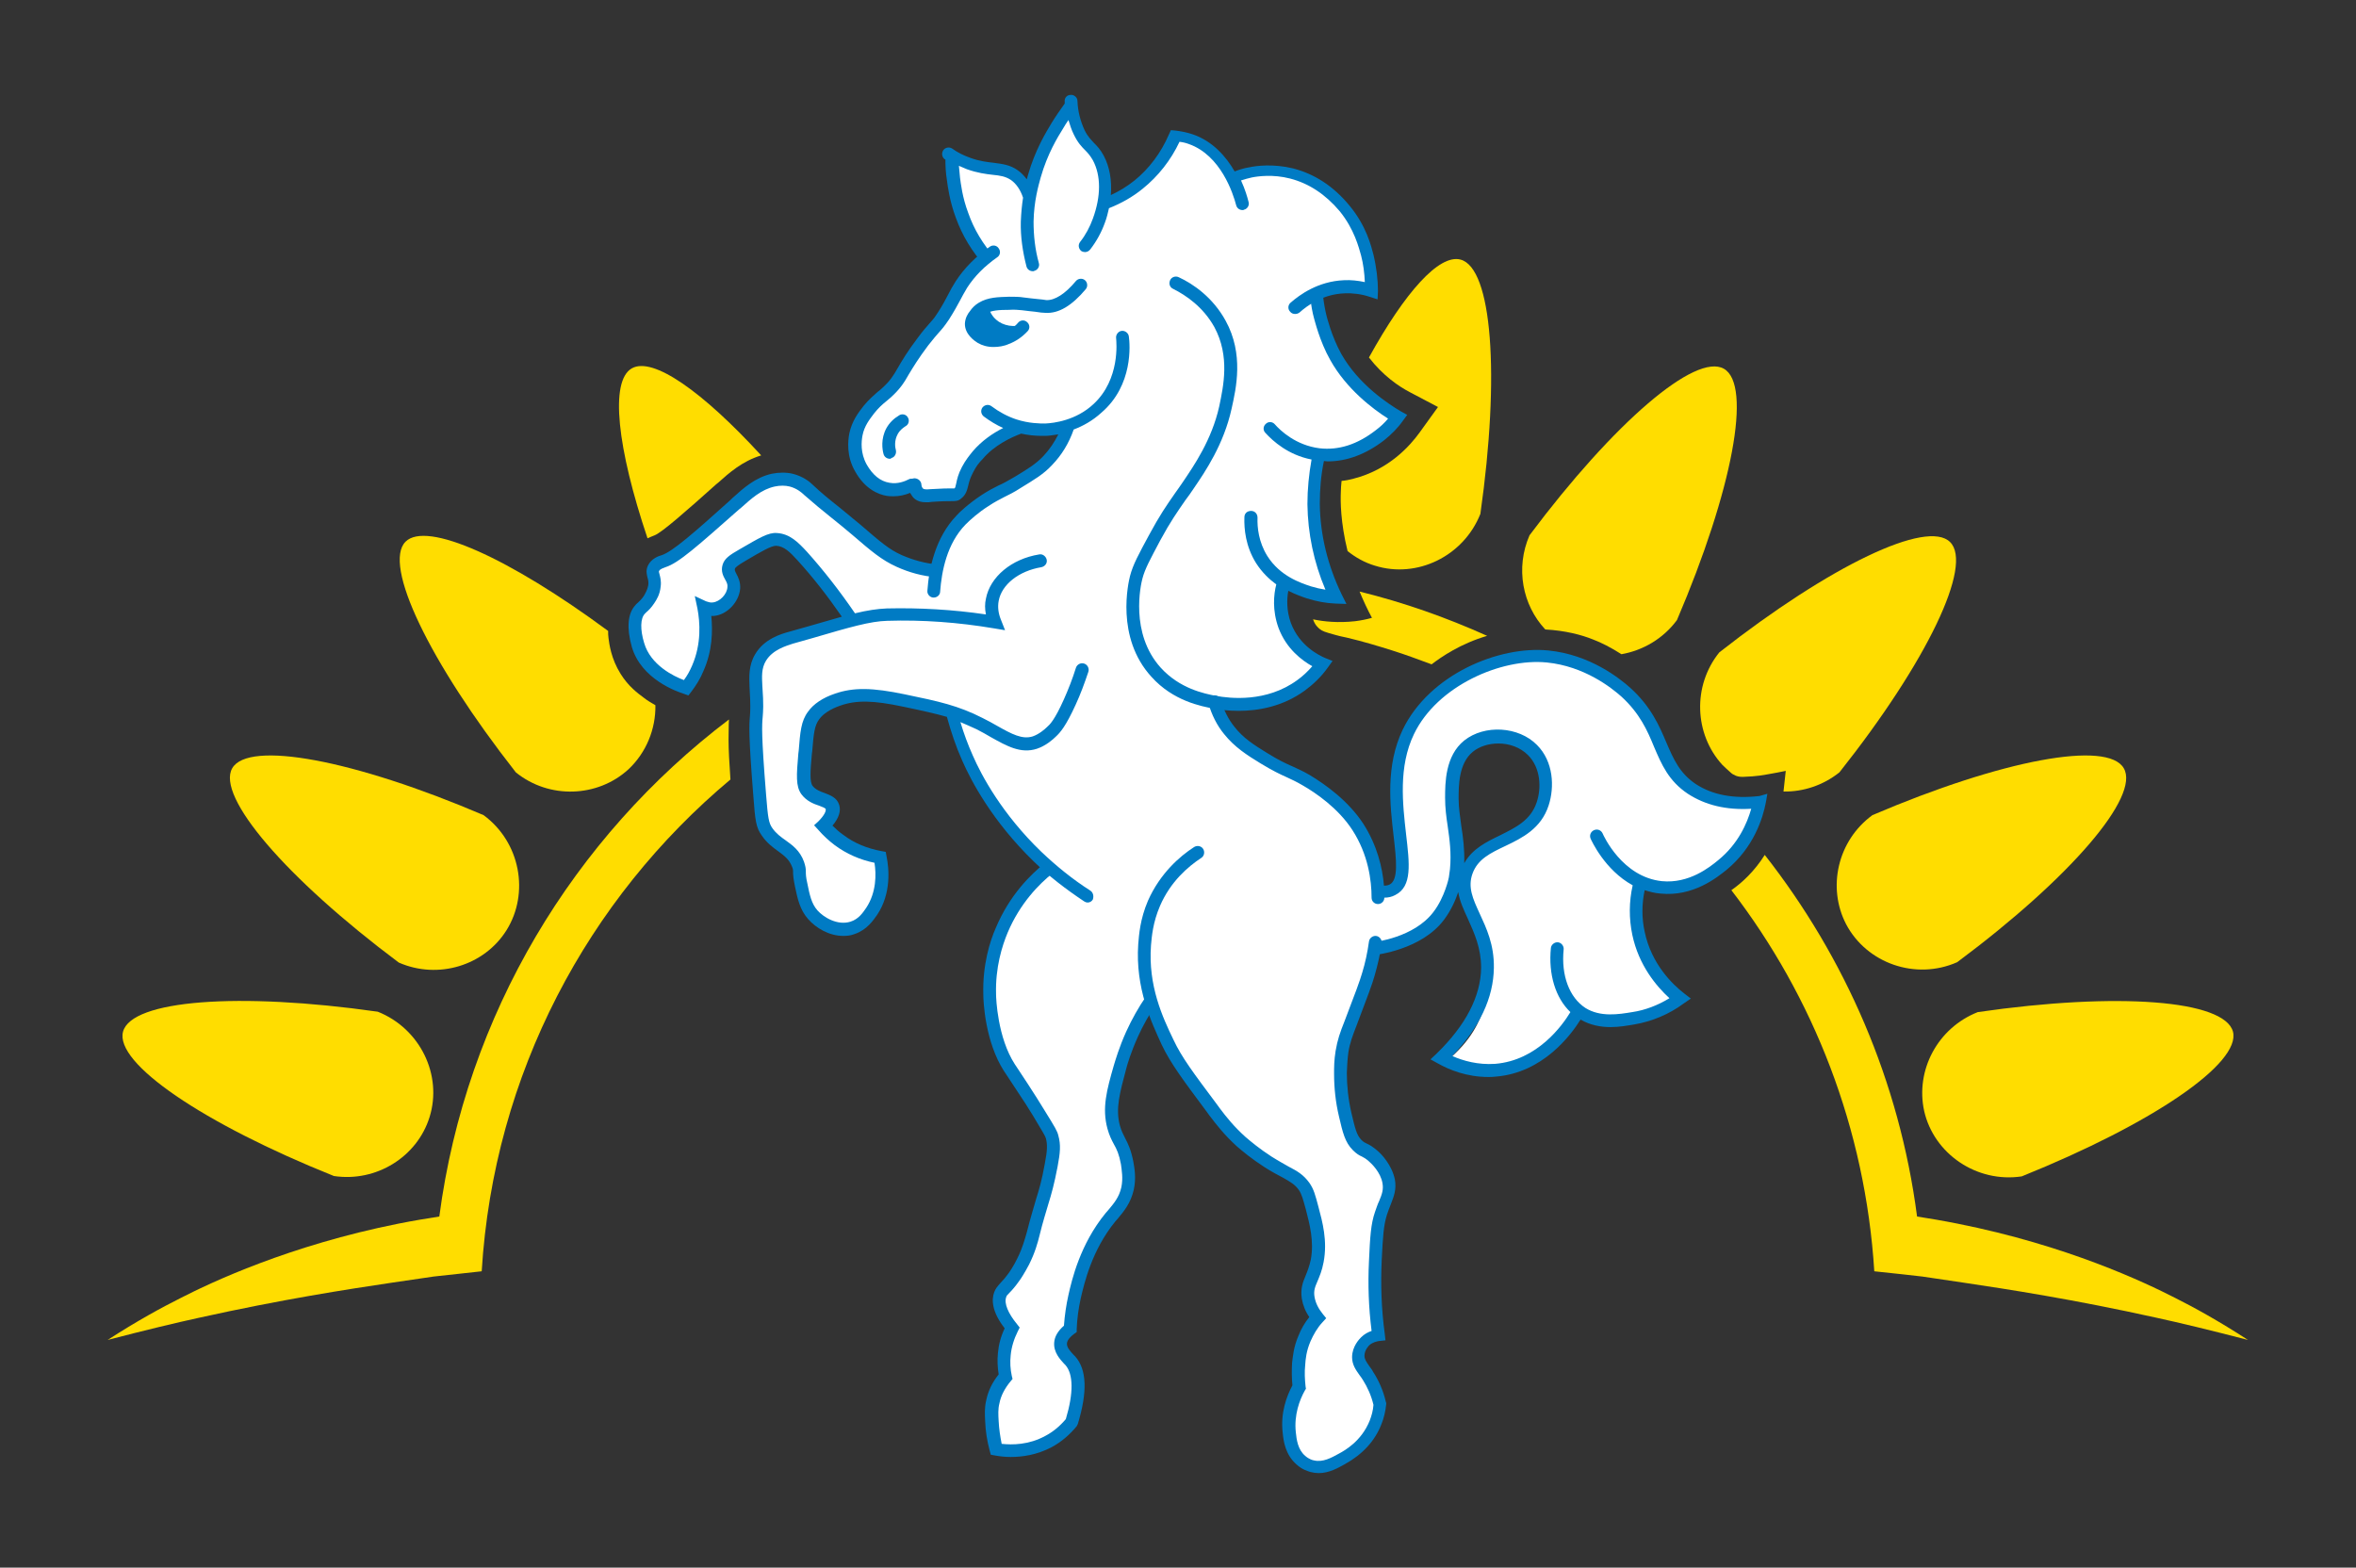 <?xml version="1.0" encoding="utf-8"?>
<!-- Generator: Adobe Illustrator 28.0.0, SVG Export Plug-In . SVG Version: 6.00 Build 0)  -->
<svg version="1.1" id="Logo" xmlns="http://www.w3.org/2000/svg" xmlns:xlink="http://www.w3.org/1999/xlink" x="0px" y="0px"
	 viewBox="0 0 628 417.9" style="enable-background:new 0 0 628 417.9;" xml:space="preserve">
<rect x="0" y="0" width="628" height="417.9" fill="#333333" stroke="none"/>
<style type="text/css">
	.st0{fill:#FFFFFF;}
	.st1{fill:#FFDD00;}
	.st2{fill:#4E4D4D;}
	.st3{fill:#007BC4;}
</style>
<g>
	<g>
		<g>
			<path class="st0" d="M306.6,268.6l0.2,0.2C306.7,268.7,306.7,268.7,306.6,268.6C306.7,268.6,306.6,268.6,306.6,268.6z"/>
		</g>
		<g>
			<path class="st0" d="M451,210.9c-9.4-6.3-7-16.1-17.5-25.7c-1.1-1-9.1-8.4-20.9-9.5c-12.8-1.3-30.5,6.4-37.1,20.1
				c-8.3,17.2,3.2,38.4-4.3,42.1c-1.4,0.7-2.9,0.5-3.9,0.3c-0.1-2.6-0.5-6.7-2.3-11.2c-0.6-1.5-3.5-8.6-11-14.5
				c-4.9-3.9-6-2.7-14.6-8c-5.8-3.6-9-5.6-11.7-9.1c-1.2-1.6-2.8-4.2-3.9-8.2c2.7,0.6,7,1.2,12,0.1c9.4-2,14.9-8.1,16.7-10.3
				c-3.3-1.6-7.4-4.4-9.6-9.2c-2-4.4-0.9-7.6-1.6-12.7c-0.1-0.4-0.1-0.8-0.2-1.3c0.7,0.6,1.4,1.2,2.2,1.7c5.2,3.5,10.5,3.7,12.8,3.6
				c-2-4-4.4-10.2-5.5-18.2c-1.1-8.4-0.1-15.4,0.9-19.9c2,0.2,4.7,0.2,7.6-0.6c7.6-2,12-7.4,13.4-9.4c-3.3-1.8-10.5-6.2-15.8-14.9
				c-4.4-7.2-5.5-14.1-5.8-17.8c1.6-0.6,4.2-1.3,7.3-1.3c3.1-0.1,5.6,0.5,7.2,1c0.3-14.1-7-26.3-18-30.5c-8.2-3.2-16-0.9-18.9,0.2
				c-1.4-2.1-3.6-4.8-6.8-7.4c-2.8-2.2-5.5-3.7-7.6-4.6c-1.9,3.9-5.6,10.2-12.6,15.1c-2.3,1.6-4.6,2.8-6.6,3.7
				c0.9-5.4-0.1-8.9-1.2-11c-1-2-2.1-2.7-3.9-5.3c-2.3-3.4-3.6-6.5-4.3-8.6c-2,2.3-4.4,5.6-6.5,9.8c-2.3,4.5-3.5,8.6-4.1,11.8
				c-1.8-1.7-4.7-4.1-8.9-5.9c-5-2.1-9.5-2.5-12.1-2.4c0.1,4.7,1.1,12,5.1,19.7c1.4,2.6,2.9,4.8,4.4,6.7c-2,1.5-4.9,3.9-7.5,7.6
				c-2.6,3.7-2.4,5-5.5,9.9c-2.2,3.5-3.1,4.1-7.3,9.5c-2.8,3.6-4.9,6.7-6.5,9c-1.4,0.8-5,3.3-6.9,8c-0.7,1.8-2.7,6.5-0.3,11.3
				c1.6,3.2,4.8,5.8,8.6,6.3c1.7,0.2,3.2,0,4.1-0.2c1,0.5,2,1.1,3.1,1.6c3.7,0,7.4-0.1,11.2-0.1c0.6-2.5,2.5-8.9,8.5-13.6
				c2.5-2,5-3.1,7-3.7c1.6,0.3,3.5,0.5,5.6,0.4c3.5-0.1,6.5-0.8,8.6-1.5c-1.6,2.9-4.4,7-8.8,10.8c-4.5,3.8-6.3,3.6-13.2,8.7
				c-5.2,3.9-8.5,6.4-10.9,10.8c-2.1,3.8-3.2,8.6-3.3,8.9c0,0,0,0,0,0c-0.1,0-0.2,0.1-0.2,0.1l0.2-0.1c-2.4-0.2-6.1-0.8-10.1-2.7
				c-3.7-1.7-6.3-3.9-11.4-8.3c-4.2-3.6-8.7-7-12.9-10.7c-0.6-0.6-2.2-2-4.5-2.5c-0.7-0.2-2.4-0.5-4.8,0c-4.2,0.9-7.2,3.8-10.2,6.5
				c-10.5,9.4-15.7,14-18.9,15.1c-0.6,0.2-2.2,0.6-2.7,1.9c-0.6,1.4,0.6,2.4,0.3,4.7c-0.2,1.6-1,2.9-1.5,3.6c-0.9,1.5-1.8,2-2.4,2.6
				c-2.5,2.7-0.9,8.3-0.6,9.5c2.3,8.1,11.8,11.1,12.8,11.4c1.1-1.4,2.2-3.1,3.1-5.3c3-6.7,2.2-13.1,1.6-16.2
				c0.6,0.3,1.5,0.6,2.6,0.5c2.8-0.3,5.2-3,5.4-5.7c0.2-2.6-1.9-3.6-1.3-5.6c0.3-1,1-1.6,3.8-3.2c4.8-2.8,7.2-4.2,8.9-4.1
				c2.8,0.2,4.8,2.2,6.9,4.4c3.3,3.7,8,9.2,13.1,16.8l0.1-0.1c0.1,0.1,0.2,0.2,0.3,0.4c-4.2,1-9.4,2.6-16.5,4.7
				c-2.2,0.6-6.1,1.8-8.1,5.2c-1.6,2.6-1.4,5.4-1.2,7.8c0.9,12.9-1.2,1.9,1,28.9c0.5,6.6,0.7,8.1,2,9.9c2.6,3.8,6.5,4.1,8.2,8.5
				c0.7,1.8,0.1,1.9,0.9,5.5c0.7,3.2,1.2,5.8,3.1,7.9c2.1,2.5,6.4,4.9,10.6,3.5c2.7-0.9,4.2-3.1,5.1-4.4c3.7-5.6,2.7-12.1,2.3-14.4
				c-2.7-0.5-6.9-1.6-11-4.7c-1.7-1.3-3.1-2.6-4.2-3.8c1.5-1.5,3-3.4,2.5-5c-0.7-2.3-4.6-1.6-6.8-4.5c-1.3-1.7-0.9-4.6-0.4-10.4
				c0.4-4.9,0.7-7.4,2.2-9.5c0.5-0.7,2.1-2.7,6.4-4.2c4.4-1.5,9.1-1.6,17.7,0.2c5.3,1.1,9.1,2,12.7,3.1c1.8,6.1,4.7,13.6,9.4,21.6
				c3.1,5.2,6.3,9.5,9.3,13c0,0,0,0,0,0c2.3,2,4.5,4,6.8,6c-1.4,1.4-3.2,3.5-5.2,6c-2.1,2.7-4.2,5.5-6.1,9.5
				c-0.7,1.6-3,6.6-3.7,13.6c-0.6,6,0.2,10.8,0.7,13.2c1,4.8,2.6,8,4.3,11.4c1.9,3.9,4.7,7.4,5.6,8.7c2.7,3.5,4,4.6,5.1,7.6
				c1.2,3.1,1.3,5.8,1.3,6.5c0,3.1-0.8,4.2-2.3,9.4c-1.7,5.8-1,5.5-2.6,10.7c-0.4,1.3-0.1,0.2-3.5,8.9c-1.1,2.8-1.5,3.9-2.7,5.4
				c-1.7,2.1-2.8,2.2-3.5,3.5c-0.7,1.4-0.6,3.9,3.2,8.8c-0.7,1.1-2.2,3.5-2.5,6.9c-0.2,2.5,0.4,4.4,0.8,5.6
				c-0.8,0.9-1.9,2.5-2.7,4.6c-1.2,3-1.1,5.6-1.1,7.9c0,1.8,0.3,4.4,1.1,7.5c1.7,0.4,6.3,1.1,11.5-1c5-2.1,7.7-5.6,8.7-7.1
				c3-7.9,2-11.7,0.5-13.8c-1.2-1.6-3.1-2.6-3.4-4.8c-0.3-2.1,1.1-4.1,2.3-5.4c0-5.4,0.9-9.9,1.7-12.9c1-3.8,2.4-8.8,6.1-13.9
				c3.5-4.7,6.1-5.5,7.2-9.9c0.8-3.1,0.3-6,0-7.4c-0.8-4.4-2.3-4.7-3.3-8.9c-1.1-4.5-0.5-8.4,0.1-11.7c0.5-3.2,1.4-5.5,2.3-8.3
				c1.3-3.8,2.6-6.5,3.2-7.6c1.4-2.8,2.9-5.2,4.2-7.1c0.7,2.3,1.9,5.7,3.7,9.7c3.8,8.2,8.3,14.5,12,18.7c5,5.9,8.2,9.5,13.6,12.5
				c3.3,1.8,6.7,2.2,9.6,5.7c1.9,2.2,2.8,4.6,3.7,7.1c0.9,2.4,2.1,5.8,2.2,10c0,8-4.5,10.6-2.6,15.8c1,2.7,2.5,2.9,2.5,5.3
				c0.1,3.2-2.7,4.5-4.4,8.2c-0.9,2-1.7,5.3-0.6,10.2c-1.1,1.8-2.6,5-2.7,9.2c0,1.6-0.1,5,1.9,8.3c0.6,1.1,1.4,2.2,2.9,3
				c1.8,0.9,3.5,0.7,4.6,0.6c0.6-0.1,2.7-0.4,6-2.7c1.6-1.1,4-3.1,6.2-6.1c2.5-3.5,2.8-6.1,2.7-7.9c-0.1-1.3-0.5-1.9-3.1-7.5
				c-2.3-4.9-2.6-5.9-2.3-7c0.2-0.8,1.1-2.6,5-3.9c-0.8-7.2-1-13.2-1-17.8c0-6.2,0.1-9.3,0.9-12c1.4-4.5,3.3-6.2,2.9-10
				c-0.1-0.8-0.5-4-2.9-6.6c-1.6-1.8-2.4-1.5-4.4-3.4c-2.2-2.1-3.1-4.5-3.8-6.5c-1.1-2.8-1.2-5-1.7-9c-0.3-3.1-0.3-5.5-0.2-6.3
				c0.1-2.1,0.3-3.8,0.5-5.1c0.3-1.8,0.6-3.3,0.8-4.4c0,0,2.5-5.4,5.1-12.7c0.7-2,1.7-5.1,2.7-8.9c3.6-0.3,11.9-1.5,17.3-8.2
				c3.1-3.8,4-7.9,4.4-9.9c1-4.8,0-6.6-0.9-21.5c-0.3-4.3-0.4-7.3,1.3-10.5c0.6-1,2.2-3.7,5.5-5.3c4.2-2,9.9-1.8,13.8,1.6
				c3.9,3.3,4.2,8.1,4.3,9.1c0.5,7.1-4.9,11.8-5.6,12.5c-3.1,2.7-4.4,1.6-8.7,4.7c-2.2,1.6-6.1,4.4-7.2,8.6c-1,3.9,1.2,6.1,3.2,12.1
				c0.6,1.9,4.3,12.6,1.4,22.5c-0.9,2.9-3.1,8.5-10,14c2,1,9.3,4.3,18.3,2c12-3.1,16.9-13.9,17.5-15.2c1.1,0.8,2.8,1.9,5.2,2.6
				c4.4,1.2,8,0.2,11.6-0.8c2.5-0.7,6.2-2.1,10.2-4.8c-2.2-1.7-8-6.7-10.7-15.5c-2.1-6.9-1.1-12.8-0.4-15.6c1.4,0.8,3.4,1.7,6,2.1
				c7.8,1.1,13.9-4,16.3-6c7.5-6.1,9.4-14.4,9.9-17C464.1,215,457,215,451,210.9z"/>
		</g>
	</g>
	<g>
		<path class="st1" d="M61.9,204.8c-4.3,7.5,14.2,29.2,44.4,51.8c10.5,4.6,22.8,0.8,28.7-8.6c6.2-9.9,3.7-23.5-6.1-30.7
			C94.3,202.5,66.2,197.3,61.9,204.8z"/>
	</g>
	<g>
		<path class="st1" d="M32.8,275c-2.3,8.4,21.3,24.5,56.2,38.5c11.3,1.7,22.2-5.1,25.5-15.7c3.5-11.2-2.5-23.6-13.8-28.1
			C63.5,264.4,35.1,266.6,32.8,275z"/>
	</g>
	<g>
		<path class="st1" d="M595.2,275c-2.3-8.4-30.7-10.6-68-5.2c-10.7,4.2-16.7,15.5-14.3,26.4c2.6,11.4,14,19.2,26,17.4
			C573.9,299.5,597.4,283.4,595.2,275z"/>
	</g>
	<g>
		<path class="st1" d="M566.1,204.8c-4.3-7.5-32.4-2.3-67,12.5c-9.3,6.8-12.1,19.3-7,29.1c5.5,10.4,18.5,15,29.6,10.1
			C551.9,234,570.5,212.3,566.1,204.8z"/>
	</g>
	<g>
		<path class="st1" d="M174.5,142.7c2-0.8,8.7-6.7,16.4-13.6l0.5-0.4c2.9-2.6,6.5-5.8,11.5-7.3C187.2,104.3,174,95,168.4,98.2
			c-5.9,3.4-3.9,21.2,4.2,45.3C173.2,143.2,173.8,143,174.5,142.7z"/>
	</g>
	<g>
		<path class="st1" d="M171.6,186c-1.6-1.2-4.1-3-6.2-6.4c-2.5-4-3-7.9-3.2-9.5c-0.1-0.6-0.1-1.3-0.1-1.9
			c-26.4-19.5-48.4-29.4-54-23.8c-6.1,6.1,6.2,31.9,29.4,61.5c8.9,7.2,21.8,6.7,30-0.8c4.8-4.5,7.3-10.8,7.2-17.1
			C173.7,187.4,172.6,186.8,171.6,186z"/>
	</g>
	<g>
		<path class="st1" d="M194.2,197.1c0-3.5,0.1-5.1,0.1-5.1l0-0.2c-41.4,31.4-70.1,78.6-77.2,132.5c-3.2,0.5-6.9,1.1-10.9,1.9
			c-29.1,5.8-50,15.7-58,19.8c-5,2.5-11.8,6.2-19.5,11.2c10-2.6,18.3-4.6,24.3-5.9c22.1-4.9,39.6-7.6,51.7-9.4
			c4-0.6,7.6-1.1,10.9-1.6c0,0,0,0,0,0c4.3-0.5,8.6-0.9,12.8-1.4c0,0,0,0,0,0c3.2-52.6,28.3-99.3,66.3-131.1
			C194.4,203.5,194.2,199.9,194.2,197.1z"/>
	</g>
	<g>
		<path class="st1" d="M579.8,346c-8-4.1-28.8-14-58-19.8c-4-0.8-7.6-1.4-10.8-1.9c-4.7-36.1-19.2-69.1-40.6-96.4
			c-2.7,4.3-6,7.4-8.9,9.4c21.9,28.5,35.7,63.5,38.1,101.6c0,0,0,0,0,0c5.7,0.6,10.3,1.1,12.8,1.4c3.3,0.5,6.9,1,10.8,1.6
			c12.1,1.8,29.6,4.5,51.7,9.4c6,1.3,14.3,3.3,24.3,5.9C591.5,352.2,584.8,348.5,579.8,346z"/>
	</g>
	<g>
		<path class="st1" d="M424.7,170.5c2.1,0.8,4.7,2.1,7.5,3.9c5.7-1,11.1-4.1,14.8-9.1c14.8-34.6,20.1-62.7,12.5-67
			c-7.5-4.3-29.2,14.2-51.8,44.4c-3.8,8.7-1.9,18.6,4.2,25.1C417.2,168.1,421.5,169.2,424.7,170.5z"/>
	</g>
	<g>
		<path class="st1" d="M519.8,144.5c-6.1-6.1-31.9,6.2-61.5,29.4c-7.2,8.9-6.7,21.8,0.8,30c0.7,0.7,1.5,1.4,1.5,1.4
			c0.5,0.4,0.8,0.8,1.3,1.1c0.4,0.2,0.7,0.3,0.8,0.4c0.8,0.3,1.5,0.3,1.8,0.3c3.8-0.1,6.2-0.6,6.2-0.6c2.2-0.4,4-0.7,5.3-1
			c-0.2,1.8-0.4,3.7-0.6,5.5c5.2,0.1,10.5-1.6,14.9-5.1C513.7,176.4,526,150.6,519.8,144.5z"/>
	</g>
	<path class="st3" d="M300.9,89.7c-0.1-0.9-1-1.6-1.9-1.5c-0.9,0.1-1.6,1-1.5,1.9c0.1,1.1,1.1,11-6,17.6c-4.7,4.4-10.6,5.1-12.9,5.2
		c-1.4,0-4.3,0-7.7-1.1c-2.4-0.8-4.6-2-6.6-3.5c-0.8-0.6-1.8-0.4-2.4,0.3c-0.6,0.8-0.4,1.8,0.3,2.4c1.6,1.2,3.4,2.3,5.2,3.1
		c-2.8,1.4-5.7,3.4-8.1,6.2c-0.8,1-1.9,2.3-2.9,4.2c-1,1.9-1.3,3.3-1.5,4.3c-0.2,1-0.3,1.3-0.5,1.4c-0.2,0-0.4,0-0.7,0
		c-0.9,0-2.5,0-5.6,0.2c-1.2,0.1-1.8,0.1-2.1-0.2c-0.3-0.3-0.4-0.8-0.4-1.1c-0.1-0.9-0.9-1.6-1.9-1.6c-0.2,0-0.3,0.1-0.5,0.1
		c-0.3,0-0.7,0-1,0.2c-1,0.5-2.9,1.3-5.1,0.9c-2.5-0.4-4.5-2.1-6.1-4.9c-1.7-3.1-1.4-6.1-1.1-7.7c0.5-2.6,1.9-4.3,3.1-5.9
		c1.2-1.5,2.1-2.3,3.2-3.2c0.4-0.3,0.8-0.7,1.3-1.1c2.5-2.3,3.5-3.9,4.8-6.2c1.1-1.8,2.4-4,5.1-7.6c1.4-1.8,2.2-2.7,2.9-3.5
		c0.9-1,1.5-1.7,2.7-3.5c1.4-2.2,2.2-3.7,2.9-5c0.6-1.1,1.1-2.1,1.9-3.4c2-3.1,4.7-5.8,8-8.1c0.8-0.5,1-1.6,0.4-2.4
		c-0.5-0.8-1.6-1-2.4-0.4c-3.7,2.6-6.7,5.6-9,9.1c-0.9,1.4-1.5,2.5-2.1,3.7c-0.7,1.3-1.4,2.7-2.7,4.7c-1,1.6-1.6,2.2-2.4,3.1
		c-0.7,0.8-1.6,1.8-3,3.7c-2.8,3.7-4.2,6.1-5.3,8c-1.2,2.1-2,3.4-4.2,5.4c-0.4,0.4-0.8,0.7-1.2,1c-1.1,1-2.3,2-3.7,3.7
		c-1.4,1.8-3.1,4-3.8,7.3c-0.4,2-0.8,6.1,1.5,10.1c2.6,4.7,6.1,6.2,8.5,6.6c0.6,0.1,1.2,0.1,1.8,0.1c1.5,0,2.9-0.3,4.4-0.9
		c0.3,0.5,0.6,1,1,1.4c1,0.9,2.1,1.1,3.3,1.1c0.5,0,0.9,0,1.4-0.1c2.7-0.2,4.2-0.2,5.1-0.2c1.3,0,2,0,2.8-0.7c1.3-1,1.6-2.3,1.9-3.5
		c0.2-0.9,0.5-2,1.3-3.5c0.8-1.6,1.6-2.6,2.5-3.5c3.1-3.7,7.6-5.8,10.3-6.8c1.8,0.4,3.7,0.6,5.5,0.6c0.3,0,0.6,0,1,0
		c0.8,0,2-0.2,3.4-0.4c-1.1,2.2-2.4,4.1-4,5.8c-2.1,2.2-4.3,3.5-7.6,5.5c-1.9,1.1-3.1,1.8-4.3,2.3c-1.4,0.7-2.6,1.3-4.6,2.6
		c-3.6,2.4-6,4.7-6.6,5.4c-5.7,5.9-7.4,14.2-7.8,20.1c-0.1,0.9,0.7,1.8,1.6,1.8c0,0,0.1,0,0.1,0c0.9,0,1.7-0.7,1.7-1.6
		c0.4-5.4,1.8-12.8,6.8-17.9c1.2-1.2,3.4-3.2,6.1-4.9c1.8-1.2,2.9-1.7,4.2-2.4c1.2-0.6,2.5-1.2,4.5-2.5c3.4-2.1,5.9-3.5,8.3-6.1
		c2.5-2.6,4.4-5.7,5.7-9.4c2.4-0.9,5-2.3,7.4-4.5C302.1,102.7,301.2,91.8,300.9,89.7z"/>
	<g>
		<path class="st3" d="M351.5,392.7c-0.7,0-1.4-0.1-2.2-0.3c-0.6-0.2-2.2-0.6-3.7-2c-3-2.6-3.5-6.3-3.7-8.5c-0.6-5.2,1-9.6,2.6-12.6
			c-0.2-1.9-0.2-3.9-0.1-5.9c0.2-1.7,0.4-4.3,1.7-7.3c0.7-1.8,1.7-3.5,2.9-5c-1.1-1.6-1.7-3.2-2-4.9c-0.4-2.7,0.3-4.4,1-6.1
			c0.5-1.2,1-2.5,1.4-4.3c0.9-4.9-0.3-9.4-1.3-13.3c-0.8-2.9-1.1-4.1-1.9-5.3c-1.1-1.5-2.2-2.1-4.3-3.3c-1.3-0.7-2.9-1.5-4.9-2.8
			c-3.4-2.2-5.8-4.2-7.3-5.5c-3.3-3-5.4-5.7-7.3-8.2l-0.8-1.1c-6.1-8.2-9.5-12.7-11.9-17.7c-2.8-6.1-7.1-15.2-6.3-26.9
			c0.2-2.5,0.5-6.7,2.6-11.6c3.2-7.2,8.4-11.8,12.3-14.3c0.8-0.5,1.9-0.3,2.4,0.5c0.5,0.8,0.3,1.9-0.5,2.4c-3.5,2.3-8.2,6.3-11,12.8
			c-1.9,4.4-2.2,8.2-2.4,10.5c-0.8,10.8,3.1,19.2,6,25.2c2.2,4.7,5.3,8.8,11.5,17.1l0.8,1.1c1.8,2.4,3.8,4.9,6.9,7.7
			c1.4,1.2,3.8,3.2,6.9,5.2c1.9,1.2,3.4,2,4.6,2.7c2.3,1.2,3.9,2.1,5.5,4.3c1.2,1.7,1.6,3.3,2.4,6.3c1.1,4.1,2.5,9.2,1.4,14.9
			c-0.4,2.2-1.1,3.8-1.6,5c-0.7,1.6-1.1,2.6-0.8,4.3c0.3,1.6,1,3,2.2,4.5l0.9,1.1l-1,1.1c-1.4,1.5-2.4,3.3-3.2,5.1
			c-1.1,2.6-1.3,4.7-1.4,6.3c-0.2,1.9-0.1,3.8,0.1,5.7l0.1,0.6l-0.3,0.5c-1.4,2.5-2.9,6.5-2.4,11.1c0.2,1.9,0.5,4.6,2.5,6.3
			c1,0.9,2.1,1.2,2.3,1.2c2.4,0.6,4.7-0.7,6.7-1.8c1.5-0.8,6-3.3,8.2-8.8c0.5-1.3,0.9-2.7,1-4.2c-0.6-2.5-1.6-4.7-2.8-6.6
			c-0.3-0.5-0.6-0.9-0.9-1.3c-1-1.4-2-2.8-2-4.8c0-2.9,2-4.9,2.4-5.3c0.9-0.9,1.9-1.4,2.8-1.7c-0.8-6.3-1-12.5-0.7-18.6
			c0.3-6.6,0.5-9.9,1.6-13.1c0.4-1.1,0.7-2.1,1.1-2.9c0.8-1.9,1.2-3.1,0.9-4.8c-0.5-2.9-2.9-5.2-3.6-5.8c-0.8-0.7-1.3-1-1.9-1.3
			c-0.7-0.3-1.4-0.7-2.4-1.7c-2.1-2.1-2.7-4.7-3.7-9c-0.9-3.8-1.3-7.6-1.3-11.4c0-1.7,0-3.5,0.4-6c0.5-3,1.2-5,2.4-8
			c2.8-7.3,4.1-10.8,4.7-12.9c0.8-2.6,1.4-5.4,1.8-8.3c0.1-0.9,1-1.6,1.9-1.5c0.9,0.1,1.6,1,1.5,1.9c-0.4,3-1.1,5.9-1.9,8.7
			c-0.6,2.2-1.9,5.6-4.7,13c-1.2,3.1-1.9,4.9-2.3,7.5c-0.3,2.2-0.3,3.8-0.4,5.4c0,3.5,0.4,7.1,1.2,10.6c1,4.2,1.4,6,2.7,7.3
			c0.6,0.6,0.9,0.7,1.5,1c0.7,0.3,1.5,0.8,2.7,1.8c1.2,1,3.9,3.9,4.7,7.7c0.5,2.7-0.3,4.6-1.1,6.7c-0.3,0.8-0.7,1.7-1,2.7
			c-0.9,2.8-1.1,5.9-1.4,12.1c-0.3,6.4-0.1,13,0.8,19.6l0.2,1.8l-1.8,0.2c-0.5,0.1-1.6,0.3-2.5,1.1c0,0-1.3,1.2-1.3,2.8
			c0,0.9,0.4,1.5,1.3,2.8c0.3,0.4,0.7,0.9,1,1.5c1.5,2.3,2.7,5,3.4,8l0.1,0.3l0,0.3c-0.2,1.9-0.6,3.7-1.3,5.4c-1.7,4.4-5,8-9.7,10.6
			C356.7,391.3,354.3,392.7,351.5,392.7z"/>
	</g>
	<g>
		<path class="st3" d="M269.4,388.4c-1.7,0-3.1-0.2-4.2-0.4l-1.1-0.2l-0.3-1.1c-0.7-2.6-1.1-5.2-1.2-7.8c-0.1-2-0.2-3.6,0.3-5.7
			c0.5-2.4,1.6-4.7,3.3-6.8c-0.3-1.9-0.4-3.8-0.2-5.7c0.2-2.3,0.8-4.5,1.8-6.6c-3.5-4.5-3.5-7.7-2.8-9.6c0.4-1.1,1-1.7,1.6-2.4
			c0.6-0.6,1.3-1.4,2.4-2.9c0,0,1.2-1.7,2.2-3.8c1.4-2.8,2-5.2,2.5-6.9c1-4,1.8-6.4,2.4-8.6c0.9-2.9,1.6-5.2,2.4-9.7
			c0.7-3.6,0.7-5.1,0.3-6.7c-0.2-0.7-0.6-1.3-3.4-6c-1.2-2-2.5-4-4.3-6.7c-1.4-2.1-2.3-3.5-2.9-4.4l-0.6-0.9
			c-5-7.8-5.5-18.4-5.5-20.5c-0.2-7.7,1.7-14,3.4-17.8c3.6-8.5,9.1-14,13.1-17.2l2.1,2.7c-3.7,2.9-8.8,8.1-12.1,15.9
			c-1.5,3.6-3.3,9.3-3.1,16.4c0,1.2,0.4,11.6,5,18.7l0.6,0.9c0.6,0.9,1.5,2.3,2.9,4.4c1.8,2.8,3.1,4.8,4.3,6.8
			c3.1,5,3.5,5.7,3.8,6.9c0.7,2.5,0.5,4.6-0.2,8.3c-0.9,4.7-1.6,7.2-2.5,10.1c-0.6,2.1-1.4,4.5-2.3,8.2c-0.5,2-1.2,4.6-2.8,7.8
			c-1.2,2.3-2.4,4.1-2.5,4.2c-1.2,1.7-2,2.6-2.7,3.3c-0.6,0.6-0.8,0.8-0.9,1.2c-0.6,1.6,0.5,4.3,2.9,7.2l0.7,0.9l-0.5,1
			c-1,2-1.7,4.2-1.9,6.4c-0.2,1.8-0.1,3.7,0.3,5.5l0.2,0.8l-0.5,0.6c-1.5,1.8-2.6,3.8-3,5.9c-0.4,1.6-0.3,3-0.2,4.8
			c0.1,2,0.4,4,0.8,6c2.8,0.3,7.2,0.3,11.6-2.1c2.1-1.1,3.9-2.6,5.5-4.5c2.1-7,2-12-0.1-14.4l-0.4-0.4c-1-1.1-2.8-3-2.6-5.6
			c0.1-1.6,1-3.1,2.6-4.5c0.2-2.8,0.6-5.5,1.2-8.2c0.9-4,3.1-13.5,9.9-21.8l0.7-0.8c1.5-1.8,2.9-3.4,3.5-6.1
			c0.5-2.4,0.1-4.5-0.1-6.1c-0.5-2.7-1.1-4-1.9-5.4c-0.6-1.1-1.2-2.3-1.7-4.1c-1.5-5.5-0.2-10.3,1.7-16.9c0.4-1.3,1.4-4.8,3.3-9
			c1.5-3.3,3.3-6.5,5.3-9.4l2.8,1.9c-1.9,2.8-3.6,5.8-5,8.9c-1.8,4-2.8,7.3-3.1,8.5c-1.7,6.4-2.9,10.6-1.7,15.1
			c0.4,1.5,0.9,2.4,1.4,3.4c0.8,1.5,1.6,3.2,2.2,6.3c0.3,1.7,0.8,4.4,0.1,7.5c-0.8,3.5-2.6,5.7-4.2,7.6l-0.7,0.8
			c-6.3,7.7-8.3,16.6-9.2,20.4c-0.6,2.7-1,5.5-1.1,8.3l0,0.8l-0.7,0.5c-0.8,0.6-1.8,1.5-1.9,2.5c-0.1,1.1,0.9,2.1,1.7,3l0.5,0.5
			c3.1,3.5,3.3,9.4,0.7,18l-0.3,0.6c-1.9,2.3-4.1,4.2-6.7,5.6C276.3,387.9,272.4,388.4,269.4,388.4z"/>
	</g>
	<path class="st3" d="M290.6,237.4c-4.7-3-9-6.5-13-10.3c-10.5-10.1-16-20.4-18.3-25.7c-1.3-2.9-2.4-5.9-3.3-8.9
		c1.4,0.6,2.8,1.2,4.3,1.9c1.4,0.7,2.6,1.4,3.8,2.1c4.3,2.4,8,4.5,12.3,3.1c2.4-0.8,4.3-2.5,5-3.2c1.2-1.1,2.7-2.8,5.3-8.5
		c1.3-2.8,2.4-5.8,3.4-8.8c0.3-0.9-0.2-1.9-1.1-2.2c-0.9-0.3-1.9,0.2-2.2,1.1c-0.9,2.9-2,5.7-3.2,8.4c-2.5,5.6-3.8,6.8-4.5,7.4
		c-0.6,0.6-2.1,1.9-3.8,2.5c-2.8,0.9-5.6-0.6-9.5-2.8c-1.2-0.7-2.5-1.4-3.9-2.1c-6.5-3.3-11.5-4.4-20.7-6.3
		c-8.6-1.8-13.7-1.9-18.6-0.2c-3.3,1.1-5.8,2.8-7.2,4.8c-1.9,2.5-2.1,5.5-2.5,10.4l-0.1,0.8c-0.5,5.8-0.7,8.7,0.8,10.8
		c1.4,1.9,3.3,2.6,4.8,3.1c0.8,0.3,1.6,0.6,1.7,0.9c0.1,0.5-0.3,1.6-2,3.3L217,220l1.1,1.2c1.3,1.5,2.8,2.9,4.4,4.1
		c3.1,2.3,6.7,3.9,10.6,4.7c0.5,3.1,0.5,7.9-2.2,12c-0.9,1.3-2,3-4.2,3.7c-3.5,1.1-7.2-1.2-8.8-3c-1.6-1.8-2.1-4.2-2.7-7.2
		c-0.4-1.7-0.4-2.5-0.4-3.2c0-0.8-0.1-1.4-0.5-2.6c-1.1-3-3.1-4.4-4.9-5.7c-1.3-0.9-2.5-1.8-3.5-3.2c-1-1.4-1.2-2.7-1.7-9
		c-1.3-16.1-1.1-18.5-0.9-20.7c0.1-1.5,0.3-3-0.1-8.4c-0.1-2.2-0.3-4.5,1-6.6c1.8-2.9,5.3-3.9,7.1-4.5l5.3-1.5
		c9.9-2.9,15.4-4.5,19.9-4.6c9.4-0.3,18.9,0.4,28.4,2l3,0.5l-1.1-2.8c-0.7-1.7-0.9-3.4-0.6-5c0.8-4.4,5.4-8,11.4-9
		c0.9-0.2,1.6-1,1.4-2c-0.2-0.9-1.1-1.6-2-1.4c-7.4,1.2-13.1,6-14.2,11.8c-0.3,1.3-0.3,2.7,0,4.2c-8.8-1.3-17.7-1.8-26.4-1.6
		c-2.5,0.1-5.2,0.5-8.5,1.3c-4.1-6-8.4-11.5-12.8-16.4c-2.4-2.6-4.6-4.8-8-5c-2.3-0.2-4.7,1.3-9.9,4.3c-2.8,1.6-4.1,2.5-4.6,4.2
		c-0.5,1.7,0.2,3,0.7,3.9c0.4,0.7,0.7,1.3,0.6,2c-0.1,1.9-2,3.9-3.9,4.1c-0.6,0.1-1.2-0.1-1.8-0.3l-3-1.4l0.7,3.3
		c0.7,3.7,1.1,9.4-1.4,15.2c-0.6,1.4-1.3,2.7-2.2,3.9c-2.7-1-8.9-4-10.6-9.9c-1.1-3.6-1-6.6,0.2-7.8c0.1-0.1,0.3-0.3,0.4-0.4
		c0.6-0.5,1.3-1.2,2.1-2.4c0.6-0.9,1.5-2.3,1.7-4.4c0.2-1.5-0.1-2.5-0.3-3.3c-0.2-0.6-0.2-0.8-0.1-0.9c0.2-0.5,1.2-0.8,1.7-1
		c3.5-1.1,8.5-5.6,19.6-15.4l0.5-0.4c2.8-2.5,5.4-4.9,9-5.7c1.4-0.3,2.8-0.3,4,0c1.9,0.5,3.2,1.6,3.8,2.2c2.4,2.1,4.9,4.2,7.3,6.1
		c1.9,1.5,3.7,3,5.6,4.6c5,4.3,7.8,6.7,11.8,8.5c3.3,1.5,6.9,2.5,10.7,2.8l0.3-3.4c-3.4-0.3-6.6-1.2-9.6-2.5
		c-3.4-1.5-5.8-3.6-10.9-8c-1.9-1.6-3.8-3.1-5.7-4.7c-2.4-1.9-4.9-3.9-7.2-6.1c-0.7-0.7-2.5-2.2-5.3-2.9c-1.7-0.4-3.6-0.4-5.6,0
		c-4.4,1-7.5,3.8-10.5,6.5l-0.5,0.5c-9.9,8.9-15.4,13.7-18.3,14.7c-0.8,0.2-2.8,0.9-3.7,2.8c-0.6,1.3-0.3,2.3-0.1,3.2
		c0.2,0.6,0.3,1.2,0.2,2c-0.2,1.2-0.8,2.2-1.2,2.9c-0.6,0.9-1.1,1.3-1.6,1.8c-0.2,0.2-0.5,0.4-0.6,0.6c-2.1,2.2-2.4,6.1-1,11.1
		c2.5,8.7,12.1,12,14,12.6l1.1,0.4l0.7-0.9c1.3-1.7,2.5-3.6,3.3-5.6c2.4-5.4,2.5-10.6,2.1-14.7c0.2,0,0.5,0,0.7,0
		c3.5-0.3,6.7-3.7,7-7.3c0.1-1.7-0.5-3-1-3.9c-0.4-0.8-0.5-1-0.4-1.4c0.1-0.3,0.6-0.8,3-2.2c4.1-2.4,6.6-3.9,8-3.9
		c2.1,0.1,3.7,1.7,5.7,3.9c4.1,4.5,8,9.5,11.8,15c-2.5,0.7-5.3,1.5-8.7,2.5l-5.3,1.5c-2.2,0.6-6.7,1.9-9.1,6c-1.8,3-1.6,6.1-1.5,8.8
		c0.3,5,0.2,6.3,0.1,7.7c-0.2,2.3-0.4,4.9,0.9,21.2c0.5,6.7,0.7,8.5,2.3,10.7c1.3,1.9,2.9,3.1,4.3,4.1c1.6,1.2,2.9,2.1,3.7,4.1
		c0.3,0.7,0.3,0.9,0.3,1.6c0,0.7,0.1,1.7,0.5,3.7c0.7,3.3,1.3,6.2,3.5,8.7c2.1,2.4,5.6,4.5,9.4,4.5c1,0,2-0.1,3-0.5
		c3.3-1.1,5-3.7,6-5.1c3.8-5.7,3.2-12.3,2.5-15.7l-0.2-1.1l-1.1-0.2c-3.8-0.7-7.3-2.1-10.3-4.4c-1-0.7-2-1.6-2.8-2.4
		c1.7-2,2.3-3.9,1.8-5.5c-0.6-2-2.4-2.6-3.9-3.2c-1.2-0.4-2.4-0.9-3.2-1.9c-0.8-1.1-0.6-3.9-0.2-8.4l0.1-0.8
		c0.4-4.8,0.6-6.9,1.9-8.6c1-1.4,3-2.7,5.6-3.6c4.3-1.5,8.8-1.4,16.8,0.3c4.8,1,8.4,1.8,11.6,2.7c1.1,4,2.4,7.9,4.1,11.7
		c2.4,5.5,8.1,16.2,19,26.8c4.1,4,8.7,7.5,13.5,10.7c0.3,0.2,0.6,0.3,0.9,0.3c0.6,0,1.1-0.3,1.4-0.8
		C291.6,238.9,291.4,237.9,290.6,237.4z"/>
	<path class="st3" d="M469,212.2c-6.9,0.8-12.6-0.3-17-3.2c-4.3-2.9-5.9-6.6-7.8-11c-1.9-4.5-4.1-9.6-9.6-14.6
		c-2.9-2.6-10.8-8.9-21.9-10c-13.2-1.3-31.7,6.4-38.8,21.1c-4.6,9.6-3.4,20.1-2.4,28.6c0.7,6.2,1.3,11.5-1.1,12.7
		c-0.4,0.2-0.9,0.3-1.5,0.3c-0.4-4.8-1.8-10.7-5.5-16.5c-4-6.1-10-10.4-14.3-13c-1.9-1.1-3.3-1.7-4.6-2.3c-1.8-0.8-3.6-1.6-6.8-3.6
		c-3.4-2.1-6.3-3.9-8.7-7c-1.6-2-2.8-4.4-3.6-7.1c-0.3-0.9-1.2-1.4-2.1-1.2c-0.9,0.3-1.4,1.2-1.2,2.1c0.9,3.1,2.3,5.9,4.2,8.2
		c2.8,3.5,6.1,5.6,9.7,7.8c3.3,2,5.2,2.9,7,3.7c1.3,0.6,2.6,1.2,4.3,2.2c3.3,1.9,9.4,6,13.2,11.9c4.2,6.5,5.1,13.4,5.1,18
		c0,1,0.8,1.7,1.7,1.7c0.9,0,1.7-0.7,1.7-1.7c1,0,2-0.2,2.9-0.7c4.6-2.3,3.8-8.4,2.9-16.2c-0.9-8-2.1-18,2.1-26.7
		c6.2-12.9,23.3-20.3,35.4-19.1c10,1,17.2,6.7,19.9,9.1c4.9,4.5,6.9,9,8.7,13.4c2,4.7,3.9,9.1,9,12.5c4.6,3,10.2,4.4,16.9,4
		c-1.1,3.9-3.5,9.4-8.8,13.7c-2.3,1.9-7.8,6.3-15,5.6c-10.6-1.1-15.6-12.2-15.8-12.7c-0.4-0.9-1.4-1.3-2.3-0.9
		c-0.9,0.4-1.3,1.4-0.9,2.3c0.2,0.4,3.7,8.3,11.2,12.4c-1,4.4-1,8.9-0.1,13.2c1.7,8.1,6.4,13.7,9.9,16.9c-3.1,1.9-6.5,3.2-9.9,3.7
		c-3.6,0.6-8.5,1.4-12.5-1.1c-4.3-2.8-6.5-8.7-5.8-15.6c0.1-0.9-0.6-1.8-1.5-1.9c-0.9-0.1-1.8,0.6-1.9,1.5c-0.7,7,1.2,13.3,5.2,17.1
		c-2.1,3.5-8.8,12.9-20.1,13.8c-4.5,0.3-8.5-0.8-11.4-2.1c7.3-7.6,11-15.5,11.1-23.5c0.1-6.2-2-10.6-3.8-14.5
		c-1.8-3.9-3.2-7-1.9-10.6c1.4-3.9,4.8-5.5,8.8-7.4c4.4-2.1,9.5-4.6,11.5-10.8c1.6-4.9,1.3-11.7-3.1-16.1c-4.9-5-14-5.5-19.4-1.2
		c-5.1,4.1-5.1,11.4-5.1,15.3c0,2.6,0.3,5,0.7,7.6c0.5,3.5,1,7.1,0.6,11.4c-0.1,0.7-0.2,1.4-0.3,2.2c0,0.1-1.1,5.3-4.1,9.2
		c-5.2,6.9-15.7,8-16.1,8.1l0.4,3.4c0.5-0.1,12.5-1.4,18.5-9.4c1.9-2.5,3.1-5.3,3.8-7.4c0.4,2.5,1.5,4.8,2.6,7.2
		c1.7,3.8,3.5,7.7,3.5,13c-0.1,7.6-4.1,15.3-11.8,22.8l-1.7,1.6l2,1.1c3,1.7,7.7,3.6,13.4,3.6c0.6,0,1.3,0,2-0.1
		c12.5-1,20-11,22.6-15.2c2.6,1.5,5.4,2,8,2c2.3,0,4.5-0.4,6.3-0.7c4.7-0.8,9.3-2.7,13.2-5.6l1.9-1.3l-1.8-1.4
		c-3.1-2.4-8.7-7.8-10.5-16.4c-0.8-3.6-0.8-7.4,0-11.1c1.3,0.4,2.7,0.8,4.2,0.9c8.7,0.9,15.1-4.3,17.6-6.3c7.3-6,9.7-13.8,10.5-18
		l0.4-2.3L469,212.2z M390.3,230.1c0.1-3.7-0.3-6.9-0.8-10c-0.3-2.4-0.7-4.8-0.7-7.1c0-3.6,0-9.5,3.8-12.6c1.7-1.4,4.2-2.2,6.8-2.2
		c2.9,0,5.8,1,7.9,3.1c3.4,3.4,3.6,8.8,2.3,12.6c-1.6,4.8-5.6,6.7-9.8,8.8C396.3,224.4,392.5,226.2,390.3,230.1z"/>
	<g>
		<path class="st3" d="M258.8,86.3c0.3-0.8,1-2.3,2.5-3.6c0.8-0.6,1.5-1,2.1-1.3c0.1,0.7,0.6,2.5,2.1,3.8c1.9,1.7,4.9,2.2,7.6,1.2
			c-0.4,0.5-3,4.2-7.3,4.3c-0.8,0-3.1,0.1-5.1-1.6C259.5,88.2,259,87,258.8,86.3z"/>
	</g>
	<g>
		<path class="st3" d="M264.8,92.5c-1.6,0-3-0.4-4.2-1.1c-0.8-0.5-3.5-2.3-3.4-5.2c0.1-1.5,0.8-2.6,1.3-3.2c0.6-0.9,1.4-1.7,2.4-2.3
			c2.5-1.5,5.2-1.5,8.1-1.6c1.4,0,2.7,0,3.9,0.2c1.5,0.2,2.6,0.3,3.5,0.4c1.2,0.1,1.9,0.2,2.5,0.3c2.2,0.1,5-1.6,7.9-5.1
			c0.6-0.7,1.7-0.8,2.4-0.2c0.7,0.6,0.8,1.7,0.2,2.4c-3.7,4.4-7.2,6.5-10.7,6.3c-0.7,0-1.5-0.1-2.8-0.3c-0.9-0.1-2-0.2-3.5-0.4
			c-0.9-0.1-2.1-0.2-3.5-0.1c-2.5,0-4.7,0.1-6.3,1.1c-0.6,0.3-1,0.8-1.4,1.3c-0.3,0.4-0.7,0.9-0.7,1.4c0,0.8,1,1.7,1.7,2.1
			c1.4,0.8,3.3,0.9,5.6,0c1.4-0.5,2.6-1.3,3.6-2.5c0.6-0.7,1.7-0.8,2.4-0.1c0.7,0.6,0.8,1.7,0.1,2.4c-1.4,1.5-3.1,2.7-5,3.4
			C267.6,92.3,266.1,92.5,264.8,92.5z"/>
	</g>
	<path class="st3" d="M366.1,67.9c-0.6-2.3-1.9-7.7-6.4-13.1c-4.2-5.1-9.2-8.4-15-9.9c-5.3-1.3-9.9-0.7-11.7-0.3
		c-1.3,0.2-2.6,0.6-3.9,1.1c-2.3-4-5.9-8.1-11.2-9.9c-1.5-0.5-3-0.8-4.6-1l-1.2-0.1l-0.5,1.1c-2.1,4.9-5.3,9.2-9.3,12.4
		c-1.9,1.5-4,2.8-6.2,3.8c0.3-3.9-0.3-7.5-1.9-10.5c-0.9-1.7-1.8-2.6-2.6-3.4c-0.8-0.9-1.6-1.6-2.5-3.4c-1.1-2.4-1.8-5-1.9-7.8
		c0-0.9-0.9-1.7-1.8-1.6c-1,0-1.7,0.8-1.6,1.8c0,0.2,0,0.4,0,0.5c-1.2,1.7-2.4,3.4-3.5,5.2c-1.5,2.5-4.4,7.2-6.3,13.9
		c-0.1,0.3-0.2,0.7-0.3,1.1c-0.7-0.9-1.5-1.8-2.4-2.4c-2.1-1.5-4.2-1.7-6.4-2c-1.7-0.2-3.7-0.4-6.2-1.3c-1.7-0.6-3.4-1.4-4.9-2.5
		c-0.8-0.5-1.9-0.3-2.4,0.5c-0.5,0.8-0.3,1.9,0.5,2.4c0,0,0,0,0.1,0c0,1.8,0.1,3.7,0.4,5.5c0.2,1.5,0.7,5.6,2.4,10.1
		c1.7,4.7,4.3,9,7.8,12.9l2.6-2.3c-3.2-3.6-5.6-7.6-7.1-11.9c-1.6-4.2-2-8-2.2-9.4c-0.1-1.1-0.2-2.1-0.3-3.2
		c0.7,0.3,1.4,0.6,2.1,0.9c2.8,1,5.1,1.3,6.9,1.5c2,0.2,3.4,0.4,4.9,1.4c1.4,1,2.5,2.6,3.2,4.7c-0.3,1.9-0.5,4-0.6,6.4
		c-0.1,4,0.5,8,1.5,11.9c0.2,0.8,0.9,1.3,1.7,1.3c0.1,0,0.3,0,0.4-0.1c0.9-0.2,1.5-1.2,1.2-2.1c-1-3.6-1.4-7.3-1.4-11
		c0.1-5.5,1.3-9.6,1.9-11.8c1.8-6.3,4.5-10.7,6-13.1c0.4-0.7,0.9-1.5,1.4-2.2c0.4,1.3,0.8,2.6,1.4,3.8c1.1,2.3,2.2,3.4,3.1,4.3
		c0.7,0.7,1.3,1.4,2,2.6c2.2,4.1,2.2,9.6,0,15.6c-0.8,2.2-1.9,4.3-3.4,6.2c-0.6,0.8-0.4,1.8,0.3,2.4c0.3,0.2,0.7,0.3,1,0.3
		c0.5,0,1-0.2,1.4-0.7c1.7-2.2,3-4.6,3.9-7.1c0.5-1.3,0.8-2.6,1.1-3.9c3.3-1.3,6.3-3,9-5.2c4.1-3.3,7.5-7.6,9.8-12.5
		c0.9,0.1,1.7,0.3,2.5,0.6c8.5,3,11.8,13.2,12.6,16.3c0.2,0.8,0.9,1.3,1.7,1.3c0.1,0,0.3,0,0.4-0.1c0.9-0.2,1.5-1.2,1.2-2.1
		c-0.3-1.2-0.9-3.3-2-5.7c1-0.3,1.9-0.6,2.9-0.8c1.5-0.3,5.6-0.9,10.2,0.3c5,1.3,9.4,4.2,13.2,8.7c3.9,4.8,5.1,9.7,5.7,11.8
		c0.6,2.3,0.9,4.7,1,7.1c-1.9-0.4-3.7-0.6-5.6-0.5c-6.9,0.3-11.8,3.9-14.2,6c-0.7,0.6-0.8,1.7-0.1,2.4c0.3,0.4,0.8,0.6,1.3,0.6
		c0.4,0,0.8-0.1,1.2-0.4c2-1.8,6.2-4.9,12-5.1c2.2-0.1,4.5,0.2,6.6,0.9l2.2,0.7l0.1-2.3C367.3,74.7,366.9,71.2,366.1,67.9z"/>
	<g>
		<path class="st1" d="M389.3,69.2c-5.7-1.5-14.8,8.7-24.4,26.1c3.7,4.8,7.9,7.7,11,9.3l7.4,3.9l-4.9,6.8
			c-2.6,3.6-8.2,9.9-17.6,12.3c-1.1,0.3-2.1,0.5-3.2,0.6c-0.1,1-0.2,2.1-0.2,3.1c-0.1,2.2-0.1,7.9,1.8,15.6c2.1,1.7,4.6,3.1,7.3,3.9
			c11.2,3.5,23.6-2.5,28.1-13.8C399.9,99.8,397.7,71.4,389.3,69.2z"/>
	</g>
	<path class="st3" d="M373.3,109.6c-3.2-1.9-11.2-7.1-15.8-15.3c-2.6-4.7-3.9-10.1-3.9-10.1c-0.4-1.6-0.7-3.3-0.9-5
		c-0.1-0.9-1-1.6-1.9-1.5c-0.9,0.1-1.6,1-1.5,1.9c0.2,1.8,0.5,3.6,1,5.4c0.1,0.2,1.4,5.9,4.3,11c4.3,7.7,11.3,13,15.4,15.6
		c-1,1.2-2.1,2.2-3.3,3.1c-4.9,3.8-9.9,5.4-15,4.8c-6.3-0.8-10.4-4.7-11.9-6.4c-0.6-0.7-1.7-0.8-2.4-0.1c-0.7,0.6-0.8,1.7-0.1,2.4
		c2,2.2,6.1,5.9,12.3,7.1c-0.7,3.9-1.1,7.9-1.1,11.9c0.1,7.8,1.7,15.5,4.8,22.8c-1.3-0.2-2.6-0.5-3.9-0.9c-2.7-0.9-8.2-2.7-11.6-8.1
		c-2.3-3.7-2.7-7.6-2.6-10.2c0-1-0.7-1.8-1.7-1.8c-1.1,0-1.8,0.7-1.8,1.7c-0.1,3.1,0.3,7.7,3.1,12.2c1.6,2.5,3.5,4.3,5.4,5.7
		c-0.7,2.7-1.1,6.9,0.6,11.6c2.1,5.6,6.3,8.7,9,10.2c-1.2,1.4-2.6,2.7-4,3.7c-8.2,6-17.9,4.9-21.7,4.2c-3.1-0.6-9.6-1.9-14.7-7.5
		c-8.3-9.2-5.3-22.2-4.9-23.7c0.7-2.7,2.1-5.2,4.8-10.3c2.7-5,4.5-7.5,6.7-10.7c0.7-0.9,1.4-1.9,2.2-3.1c3-4.4,8-11.7,10.1-21.3
		c1.2-5.4,3.3-14.5-1.6-23.4c-3.4-6.2-8.6-9.8-12.5-11.6c-0.8-0.4-1.9-0.1-2.3,0.8c-0.4,0.9-0.1,1.9,0.8,2.3c3.4,1.7,8,4.8,11,10.2
		c4.2,7.8,2.4,15.8,1.3,21.1c-2,9-6.8,15.9-9.7,20.2c-0.8,1.1-1.4,2.1-2.1,3c-2.3,3.3-4.1,5.9-6.9,11.1c-2.8,5.2-4.3,7.9-5.1,11
		c-0.4,1.6-3.9,16.3,5.7,26.8c5.8,6.5,13.4,7.9,16.6,8.5c1.5,0.3,3.9,0.6,6.7,0.6c5.1,0,11.7-1.1,17.6-5.4c2.3-1.7,4.4-3.7,6.1-6.1
		l1.3-1.8l-2-0.8c-1.6-0.7-6.8-3.2-9.1-9.3c-1.2-3.3-1.1-6.4-0.7-8.6c2,1,3.7,1.6,4.9,2c2.5,0.8,5.1,1.3,7.7,1.4l2.9,0.1l-1.3-2.6
		c-3.7-7.7-5.7-15.8-5.8-24.1c0-3.8,0.3-7.6,1.1-11.4c0.3,0,0.6,0.1,1,0.1c5.1,0,10.2-1.9,15-5.6c1.9-1.5,3.7-3.3,5.1-5.3l1.1-1.5
		L373.3,109.6z"/>
	<g>
		<path class="st3" d="M237.2,122.3c-0.8,0-1.5-0.5-1.7-1.3c-0.3-1.1-0.8-4,0.8-6.9c0.8-1.4,1.9-2.5,3.4-3.4
			c0.8-0.5,1.9-0.2,2.3,0.6c0.5,0.8,0.2,1.9-0.6,2.3c-0.6,0.4-1.5,1-2.1,2.1c-1,1.8-0.7,3.6-0.5,4.3c0.2,0.9-0.3,1.9-1.2,2.1
			C237.5,122.3,237.3,122.3,237.2,122.3z"/>
	</g>
	<g>
		<path class="st1" d="M362.4,157.7c1,2.4,2.1,4.8,3.3,7c-1.4,0.4-2.9,0.7-4.5,0.9c-4.5,0.5-8.4,0.1-11.2-0.5
			c0.5,1.5,1.3,2.2,1.8,2.6c0.6,0.5,1.3,0.8,4.3,1.6c1.4,0.4,2.2,0.5,3,0.7c4.2,1,8.2,2.2,12,3.4c3.5,1.1,7,2.4,10.5,3.7
			c2.6-2,7.7-5.5,14.8-7.6C385.5,164.6,374.2,160.6,362.4,157.7z"/>
	</g>
</g>
</svg>
